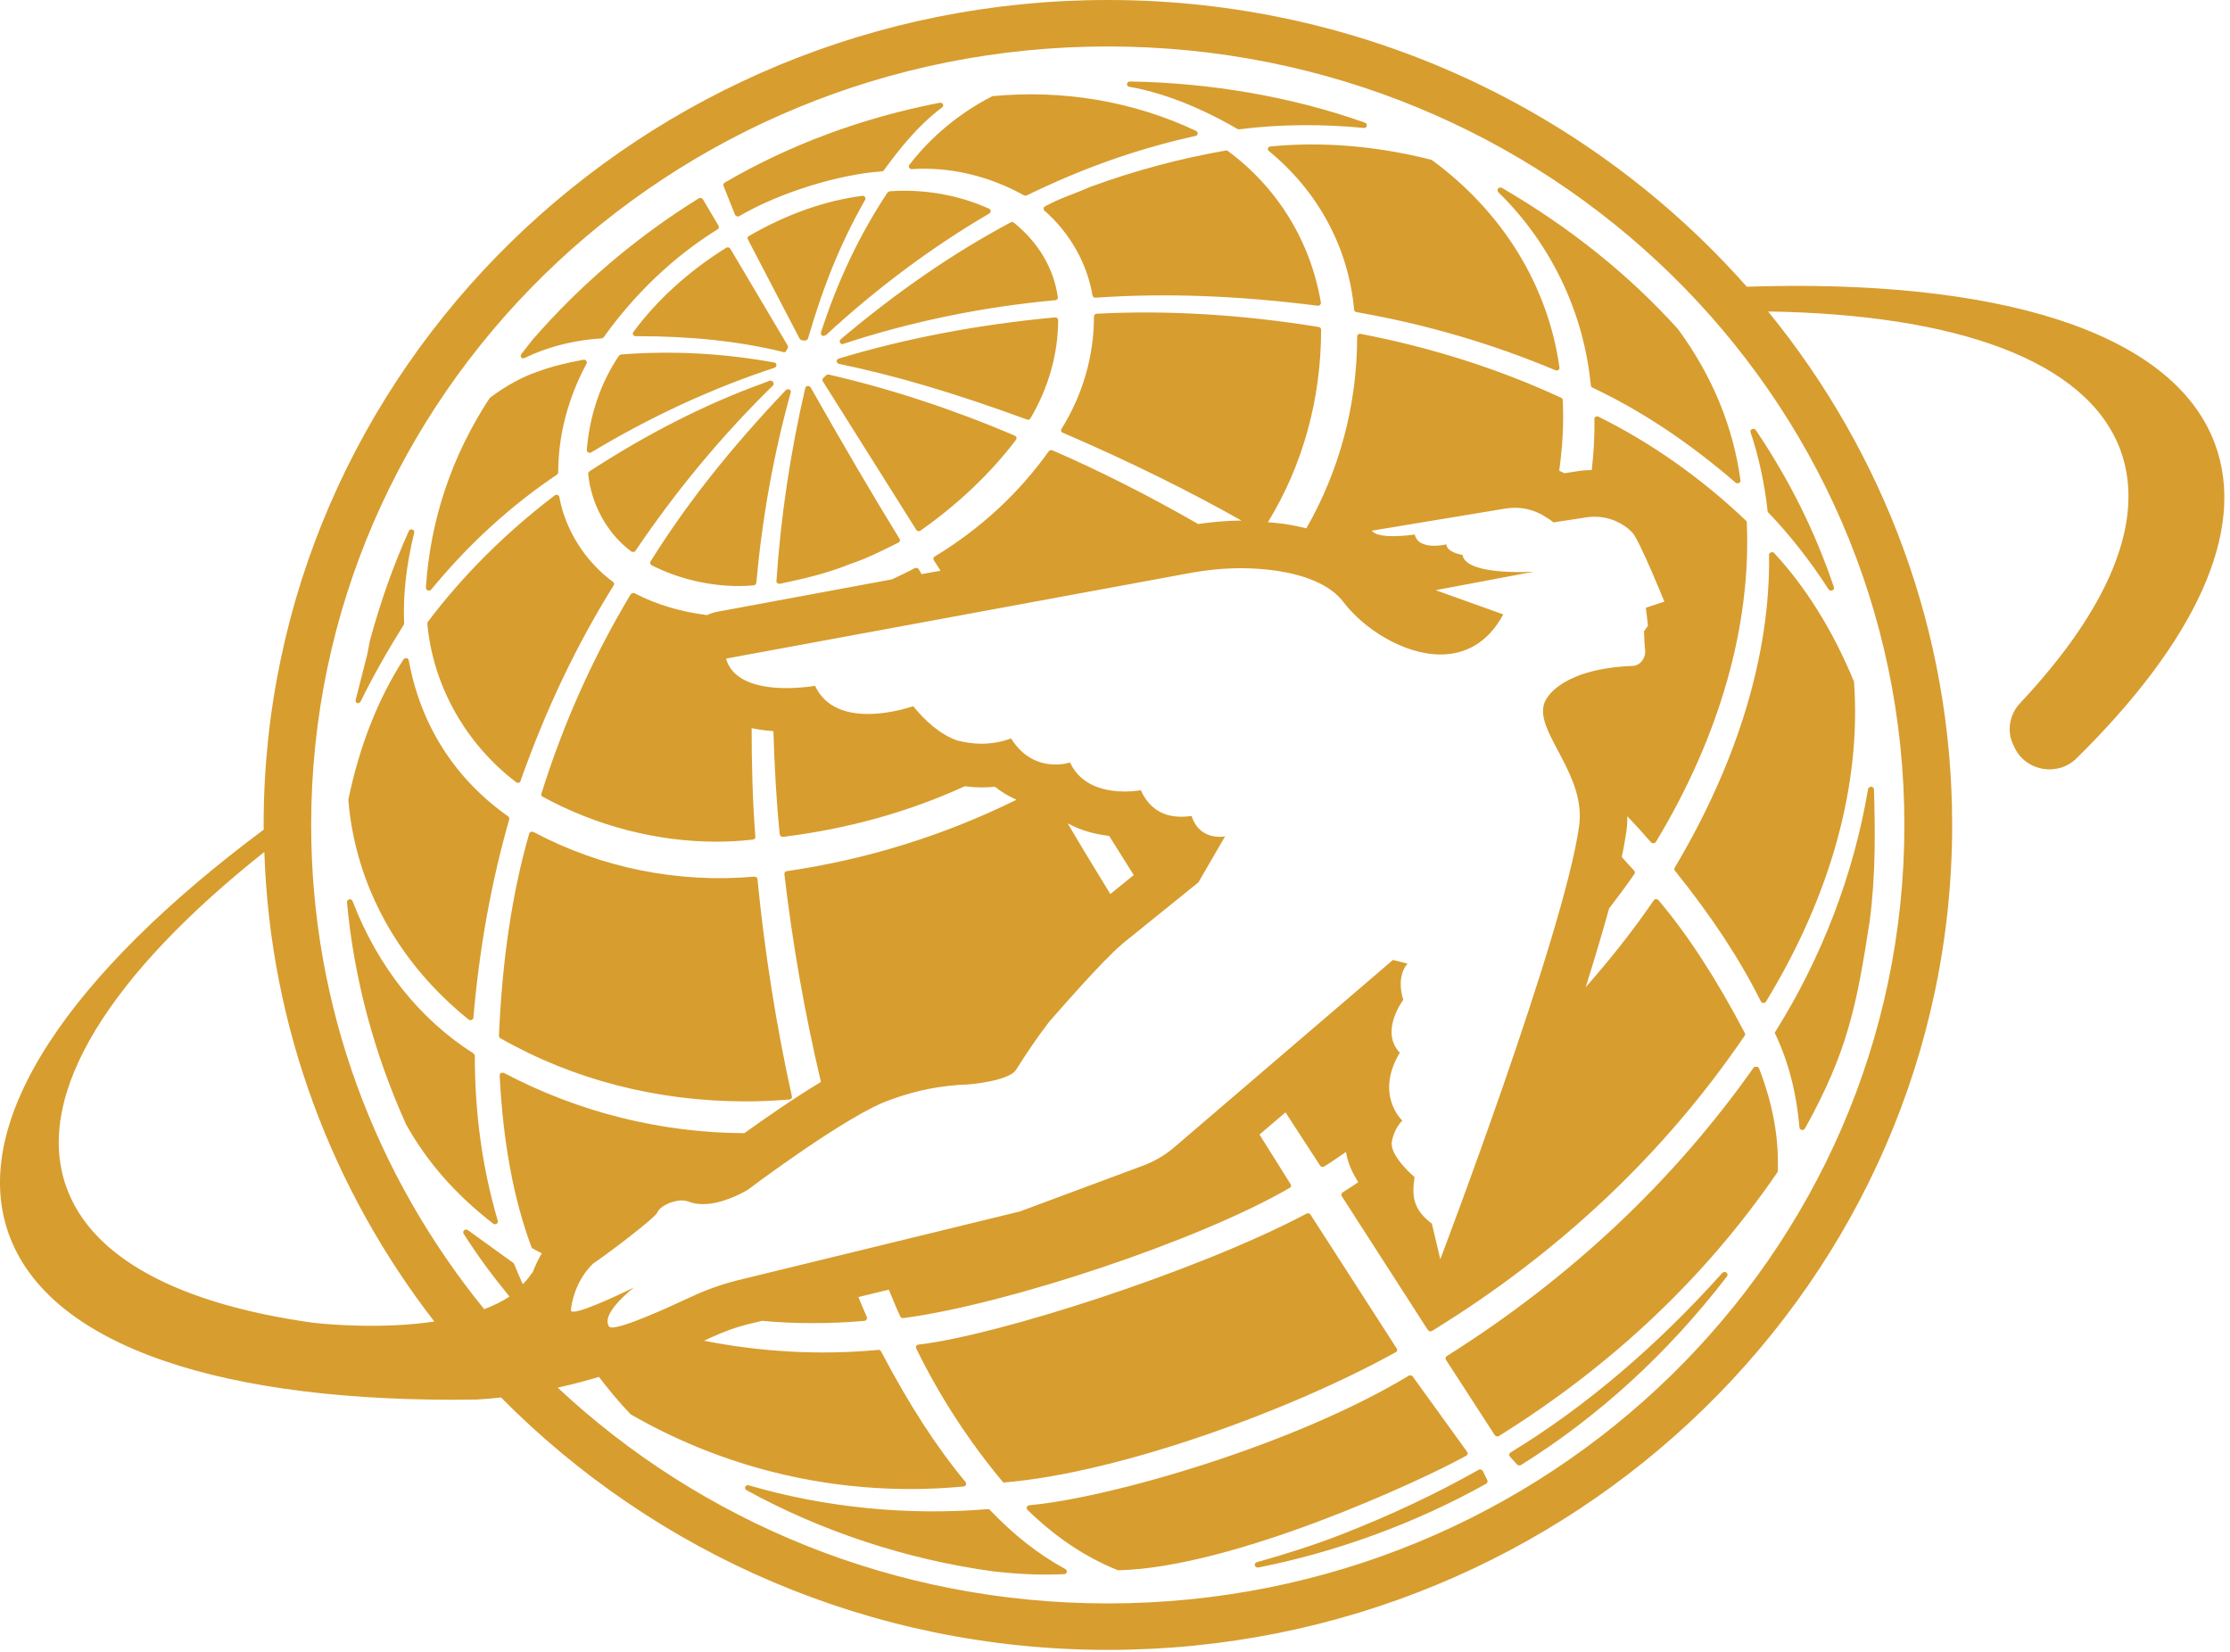 <?xml version="1.0" encoding="UTF-8"?> <svg xmlns="http://www.w3.org/2000/svg" width="54" height="40" viewBox="0 0 54 40" fill="none"><path d="M53.634 10.744C52.614 8.002 48.315 6.744 42.299 6.943C38.545 2.699 33.006 0 26.825 0C15.553 0 6.384 8.96 6.384 19.976C6.384 20.015 6.384 20.054 6.389 20.087C1.706 23.578 -0.75 27.13 0.203 29.856C1.173 32.632 5.476 33.984 11.549 33.89C11.742 33.879 11.935 33.862 12.133 33.84C15.853 37.603 21.064 39.952 26.831 39.952C38.103 39.952 47.272 30.992 47.272 19.976C47.272 15.277 45.599 10.955 42.815 7.542C47.363 7.614 50.532 8.722 51.343 10.889C51.984 12.612 51.048 14.756 48.916 17.028C48.656 17.305 48.588 17.71 48.758 18.048L48.792 18.12C49.07 18.679 49.835 18.807 50.283 18.364C53.124 15.565 54.428 12.878 53.634 10.744ZM7.563 32.028C4.371 31.579 2.21 30.482 1.598 28.72C0.815 26.476 2.698 23.567 6.401 20.63C6.542 24.891 8.051 28.814 10.517 32.001C9.247 32.189 7.937 32.072 7.563 32.028ZM27.188 22.846L29.019 21.367L29.666 20.253C29.666 20.253 29.615 20.264 29.535 20.264C29.343 20.264 28.997 20.198 28.855 19.76C28.798 19.765 28.708 19.777 28.605 19.777C28.305 19.777 27.874 19.688 27.625 19.134C27.625 19.134 27.466 19.167 27.239 19.167C26.825 19.167 26.184 19.062 25.912 18.463C25.912 18.463 25.765 18.513 25.561 18.513C25.254 18.513 24.812 18.408 24.483 17.881C24.256 17.965 24.013 18.009 23.769 18.009C23.576 18.009 23.378 17.981 23.179 17.931C22.759 17.782 22.402 17.455 22.113 17.1C22.113 17.1 21.586 17.289 21.019 17.289C20.52 17.289 19.987 17.145 19.737 16.607C19.737 16.607 19.431 16.662 19.045 16.662C18.478 16.662 17.747 16.541 17.582 15.948L28.787 13.881C29.207 13.803 29.632 13.759 30.063 13.759C30.346 13.759 30.624 13.781 30.908 13.82C31.537 13.914 32.2 14.13 32.541 14.59C33.023 15.222 33.987 15.848 34.883 15.848C35.467 15.848 36.022 15.582 36.402 14.878L34.764 14.291L37.151 13.842C37.151 13.842 37.003 13.853 36.799 13.853C36.306 13.853 35.467 13.798 35.416 13.437C35.416 13.437 35.036 13.382 35.024 13.182C35.024 13.182 34.888 13.216 34.735 13.216C34.537 13.216 34.31 13.166 34.259 12.944C34.259 12.944 33.998 12.983 33.737 12.983C33.516 12.983 33.289 12.955 33.221 12.85L36.465 12.313C36.538 12.302 36.612 12.296 36.686 12.296C36.918 12.296 37.151 12.357 37.355 12.473C37.485 12.551 37.599 12.623 37.61 12.651L38.409 12.529C38.477 12.518 38.545 12.512 38.608 12.512C38.954 12.512 39.283 12.645 39.526 12.894C39.697 13.072 40.303 14.568 40.303 14.568L39.855 14.717L39.906 15.15L39.81 15.288C39.816 15.449 39.821 15.604 39.838 15.748C39.855 15.931 39.725 16.114 39.538 16.125C37.922 16.186 37.395 16.829 37.372 17.128C37.264 17.809 38.404 18.796 38.239 19.998C37.882 22.597 34.877 30.493 34.877 30.493L34.673 29.629C34.497 29.501 34.349 29.341 34.276 29.141C34.202 28.942 34.225 28.709 34.253 28.504C34.253 28.504 33.646 27.989 33.703 27.651C33.76 27.313 33.958 27.135 33.958 27.135C33.958 27.135 33.283 26.52 33.896 25.49C33.403 24.974 33.981 24.21 33.981 24.21C33.981 24.21 33.788 23.678 34.083 23.334L33.731 23.245L28.458 27.762C28.231 27.961 27.97 28.116 27.693 28.221L24.699 29.335L17.883 30.997C17.48 31.097 17.089 31.236 16.715 31.413C16.085 31.707 15.11 32.145 14.821 32.145C14.77 32.145 14.736 32.128 14.736 32.095C14.566 31.779 15.354 31.175 15.354 31.175C15.354 31.175 14.169 31.762 13.886 31.762C13.846 31.762 13.823 31.751 13.823 31.729C13.874 31.291 14.067 30.881 14.362 30.599C14.73 30.349 15.859 29.496 15.921 29.357C15.972 29.219 16.261 29.069 16.511 29.069C16.567 29.069 16.624 29.08 16.675 29.097C16.783 29.141 16.902 29.158 17.021 29.158C17.486 29.158 17.974 28.892 18.11 28.809C18.11 28.809 20.548 26.969 21.563 26.631C22.175 26.404 22.788 26.282 23.44 26.26C23.44 26.26 24.398 26.188 24.597 25.916C24.858 25.501 25.113 25.124 25.407 24.741C25.668 24.448 26.655 23.301 27.188 22.846ZM25.855 19.937C26.15 20.098 26.485 20.198 26.859 20.242L27.454 21.19L26.887 21.649C26.496 21.012 26.139 20.425 25.855 19.937ZM26.825 38.827C21.654 38.827 16.964 36.838 13.505 33.602C13.931 33.508 14.282 33.408 14.504 33.342C14.742 33.652 14.991 33.956 15.269 34.245C15.275 34.25 15.28 34.256 15.286 34.256C17.35 35.442 19.669 36.057 22.056 36.057C22.482 36.057 22.907 36.035 23.332 35.996C23.355 35.996 23.378 35.979 23.389 35.957C23.4 35.935 23.395 35.913 23.383 35.89C22.68 35.043 22.028 34.04 21.336 32.726C21.325 32.704 21.297 32.682 21.268 32.688C19.839 32.821 18.422 32.737 17.049 32.466C17.101 32.444 17.146 32.422 17.203 32.394C17.514 32.25 17.832 32.133 18.155 32.056L18.456 31.984C18.858 32.023 19.267 32.039 19.675 32.039C20.094 32.039 20.514 32.023 20.934 31.984C20.956 31.984 20.973 31.973 20.985 31.951C20.996 31.934 20.996 31.912 20.99 31.89C20.917 31.729 20.854 31.568 20.786 31.408L21.523 31.23C21.614 31.446 21.699 31.663 21.801 31.879C21.812 31.901 21.841 31.917 21.869 31.917H21.881C24.387 31.585 29.031 30.044 31.231 28.764C31.265 28.748 31.276 28.709 31.253 28.676L30.499 27.473L31.129 26.936L31.968 28.227C31.979 28.244 31.996 28.255 32.013 28.255H32.03C32.042 28.255 32.059 28.249 32.07 28.244C32.252 28.133 32.422 28.011 32.592 27.895C32.637 28.16 32.751 28.41 32.892 28.626C32.767 28.709 32.643 28.792 32.512 28.875C32.478 28.897 32.473 28.936 32.49 28.964L34.576 32.206C34.588 32.222 34.605 32.233 34.622 32.239H34.639C34.65 32.239 34.667 32.233 34.678 32.228C37.763 30.333 40.309 27.928 42.248 25.079C42.26 25.063 42.265 25.035 42.254 25.019C41.556 23.694 40.893 22.669 40.162 21.799C40.15 21.782 40.127 21.777 40.105 21.771C40.082 21.771 40.059 21.782 40.048 21.799C39.544 22.536 38.988 23.234 38.398 23.905C38.608 23.234 38.801 22.591 38.965 21.999C39.175 21.722 39.385 21.445 39.578 21.162C39.594 21.14 39.594 21.107 39.572 21.084C39.475 20.974 39.368 20.863 39.271 20.752C39.322 20.519 39.356 20.308 39.385 20.12C39.402 19.998 39.407 19.882 39.407 19.765C39.6 19.971 39.793 20.181 39.98 20.397C39.991 20.414 40.014 20.419 40.037 20.419H40.042C40.065 20.419 40.088 20.403 40.099 20.386C41.647 17.82 42.407 15.144 42.299 12.651C42.299 12.634 42.294 12.617 42.277 12.606C41.216 11.592 39.986 10.722 38.71 10.091C38.687 10.079 38.659 10.079 38.642 10.091C38.619 10.102 38.608 10.124 38.608 10.146C38.619 10.55 38.591 10.966 38.545 11.382C38.444 11.387 38.347 11.387 38.245 11.404L37.882 11.459C37.842 11.437 37.797 11.42 37.757 11.398C37.837 10.816 37.871 10.246 37.842 9.686C37.842 9.664 37.825 9.642 37.803 9.631C36.289 8.932 34.656 8.412 32.949 8.085C32.926 8.079 32.904 8.085 32.892 8.096C32.875 8.107 32.864 8.129 32.864 8.146C32.864 9.797 32.439 11.387 31.633 12.795C31.458 12.75 31.276 12.711 31.078 12.684C30.953 12.667 30.828 12.656 30.703 12.645C31.543 11.276 31.991 9.669 31.991 7.985C31.991 7.952 31.968 7.924 31.934 7.918C30.057 7.614 28.248 7.508 26.558 7.597C26.519 7.597 26.491 7.63 26.491 7.663C26.491 8.622 26.218 9.564 25.702 10.39C25.691 10.406 25.691 10.423 25.697 10.44C25.702 10.456 25.714 10.473 25.736 10.478C27.381 11.188 28.798 11.891 30.063 12.606C29.723 12.606 29.365 12.639 29.014 12.689C27.846 12.019 26.661 11.415 25.487 10.905C25.459 10.894 25.419 10.9 25.396 10.927C24.67 11.947 23.74 12.806 22.635 13.476C22.601 13.493 22.595 13.532 22.612 13.565L22.776 13.82L22.317 13.903L22.249 13.787C22.238 13.77 22.227 13.759 22.204 13.753C22.187 13.748 22.164 13.753 22.147 13.759C21.966 13.859 21.784 13.942 21.597 14.03L17.378 14.812C17.288 14.828 17.203 14.856 17.123 14.895C16.5 14.817 15.904 14.645 15.371 14.368C15.354 14.357 15.337 14.357 15.314 14.363C15.297 14.368 15.28 14.379 15.269 14.396C14.362 15.909 13.636 17.532 13.109 19.223C13.097 19.25 13.114 19.283 13.143 19.294C14.447 20.004 15.91 20.381 17.344 20.381C17.639 20.381 17.94 20.364 18.229 20.331C18.269 20.325 18.297 20.297 18.291 20.259C18.223 19.383 18.201 18.508 18.201 17.632C18.359 17.665 18.535 17.693 18.728 17.704C18.756 18.585 18.802 19.427 18.881 20.203C18.881 20.22 18.892 20.236 18.909 20.248C18.921 20.259 18.938 20.264 18.955 20.264H18.966C20.542 20.07 22.017 19.655 23.36 19.04C23.502 19.056 23.638 19.067 23.78 19.067C23.882 19.067 23.99 19.062 24.092 19.051C24.251 19.178 24.427 19.283 24.614 19.366C22.861 20.231 20.99 20.813 19.051 21.095C19.011 21.101 18.989 21.134 18.994 21.167C19.193 22.863 19.482 24.514 19.879 26.199C19.21 26.603 18.518 27.085 18.025 27.44C16.012 27.429 14.027 26.941 12.207 25.983C12.184 25.972 12.156 25.972 12.133 25.983C12.111 25.994 12.099 26.016 12.099 26.044C12.184 27.667 12.434 29.025 12.87 30.2C12.876 30.216 12.887 30.227 12.899 30.233L13.12 30.349C13.029 30.499 12.956 30.66 12.893 30.826L12.887 30.815C12.825 30.914 12.746 31.009 12.661 31.097C12.587 30.937 12.513 30.77 12.451 30.61C12.445 30.593 12.434 30.582 12.422 30.576L11.334 29.79C11.306 29.767 11.266 29.767 11.243 29.79C11.215 29.812 11.209 29.845 11.226 29.873C11.566 30.41 11.941 30.914 12.338 31.396C12.156 31.518 11.946 31.618 11.725 31.701C9.105 28.482 7.535 24.409 7.535 19.976C7.535 9.564 16.171 1.125 26.825 1.125C37.48 1.125 46.115 9.564 46.115 19.976C46.115 30.388 37.48 38.827 26.825 38.827ZM18.716 9.337C17.497 10.528 16.375 11.875 15.388 13.338C15.377 13.354 15.36 13.365 15.337 13.365H15.326C15.309 13.365 15.292 13.36 15.28 13.349C14.702 12.917 14.316 12.213 14.243 11.476C14.243 11.454 14.254 11.431 14.271 11.415C15.689 10.495 17.061 9.797 18.461 9.287L18.631 9.221C18.666 9.21 18.7 9.221 18.716 9.243C18.739 9.282 18.739 9.315 18.716 9.337ZM31.985 7.325C31.991 7.348 31.979 7.364 31.968 7.381C31.957 7.392 31.934 7.403 31.917 7.403H31.906C29.949 7.154 28.192 7.093 26.53 7.209H26.524C26.491 7.209 26.462 7.187 26.456 7.154C26.32 6.367 25.907 5.641 25.294 5.103C25.277 5.087 25.271 5.07 25.271 5.048C25.271 5.026 25.288 5.009 25.305 4.998C25.521 4.876 25.759 4.782 25.991 4.693C26.145 4.632 26.286 4.577 26.422 4.516H26.428C27.471 4.134 28.566 3.84 29.677 3.646C29.7 3.641 29.717 3.646 29.734 3.657C30.936 4.544 31.735 5.846 31.985 7.325ZM20.344 8.301C20.327 8.273 20.333 8.24 20.355 8.218C21.716 7.071 23.06 6.14 24.472 5.386C24.5 5.369 24.529 5.375 24.551 5.392C25.147 5.874 25.515 6.494 25.617 7.198C25.617 7.215 25.617 7.231 25.6 7.248C25.589 7.259 25.572 7.27 25.549 7.27C23.791 7.431 22.068 7.785 20.418 8.328C20.412 8.328 20.401 8.334 20.395 8.334C20.378 8.334 20.355 8.317 20.344 8.301ZM18.745 8.777C18.779 8.783 18.802 8.805 18.802 8.838C18.802 8.866 18.785 8.894 18.756 8.905C17.254 9.398 15.762 10.085 14.316 10.955C14.305 10.96 14.294 10.966 14.277 10.966C14.265 10.966 14.254 10.96 14.243 10.955C14.22 10.944 14.209 10.916 14.209 10.894C14.282 10.041 14.543 9.276 14.986 8.617C14.997 8.6 15.02 8.589 15.042 8.583C16.267 8.489 17.48 8.55 18.745 8.777ZM14.844 14.091C14.872 14.114 14.878 14.147 14.861 14.174C13.959 15.621 13.222 17.167 12.604 18.912C12.598 18.934 12.581 18.951 12.559 18.956H12.542C12.525 18.956 12.508 18.951 12.496 18.94C11.271 18.003 10.489 16.607 10.347 15.105C10.347 15.089 10.353 15.078 10.358 15.061C11.215 13.925 12.252 12.894 13.432 11.997C13.449 11.98 13.477 11.975 13.5 11.986C13.523 11.991 13.54 12.013 13.545 12.036C13.687 12.828 14.169 13.593 14.844 14.091ZM18.96 8.522C17.889 8.262 16.755 8.14 15.394 8.14C15.365 8.14 15.343 8.129 15.331 8.107C15.32 8.085 15.32 8.057 15.337 8.04C15.91 7.265 16.664 6.577 17.582 6.001C17.599 5.99 17.622 5.99 17.639 5.99C17.656 5.996 17.673 6.007 17.685 6.023L19.074 8.367C19.085 8.384 19.085 8.412 19.074 8.428L19.04 8.495C19.028 8.517 19 8.533 18.977 8.533C18.972 8.522 18.966 8.522 18.96 8.522ZM19.913 8.129C19.885 8.112 19.873 8.085 19.879 8.051C20.282 6.81 20.803 5.702 21.489 4.666C21.501 4.649 21.523 4.638 21.546 4.632C22.368 4.572 23.219 4.721 23.95 5.054C23.973 5.065 23.99 5.087 23.99 5.109C23.99 5.131 23.979 5.153 23.956 5.17C22.572 5.979 21.24 6.971 20.004 8.112C19.992 8.123 19.97 8.129 19.953 8.129C19.936 8.14 19.924 8.134 19.913 8.129ZM19.363 8.201L18.11 5.796C18.093 5.768 18.104 5.73 18.138 5.713C19.051 5.187 19.97 4.86 20.877 4.743C20.9 4.738 20.928 4.749 20.945 4.771C20.962 4.793 20.962 4.815 20.951 4.837C20.384 5.829 19.953 6.866 19.567 8.195C19.556 8.223 19.533 8.245 19.499 8.245H19.431C19.403 8.234 19.374 8.223 19.363 8.201ZM19.148 9.503C18.733 10.994 18.456 12.545 18.314 14.114C18.308 14.147 18.286 14.169 18.252 14.174C18.133 14.185 18.013 14.191 17.9 14.191C17.174 14.191 16.431 14.019 15.779 13.687C15.762 13.676 15.751 13.665 15.745 13.648C15.74 13.631 15.745 13.615 15.751 13.598C16.613 12.218 17.651 10.9 19.028 9.448C19.051 9.426 19.085 9.42 19.113 9.431C19.142 9.442 19.159 9.475 19.148 9.503ZM12.921 20.148C14.56 21.018 16.409 21.389 18.269 21.228C18.286 21.228 18.308 21.234 18.32 21.245C18.337 21.256 18.342 21.273 18.342 21.289C18.518 23.068 18.796 24.836 19.176 26.548C19.181 26.565 19.176 26.587 19.165 26.598C19.153 26.614 19.136 26.62 19.113 26.625C18.762 26.653 18.405 26.67 18.059 26.67C15.921 26.67 13.886 26.149 12.116 25.14C12.094 25.129 12.082 25.107 12.082 25.079C12.162 23.234 12.4 21.633 12.814 20.187C12.819 20.165 12.836 20.153 12.854 20.142C12.882 20.137 12.905 20.142 12.921 20.148ZM42.963 13.393C43.728 14.219 44.38 15.261 44.891 16.496C44.891 16.502 44.896 16.507 44.896 16.513C45.072 19.001 44.335 21.677 42.764 24.254C42.753 24.276 42.73 24.287 42.702 24.287C42.673 24.287 42.651 24.27 42.639 24.248C42.135 23.234 41.454 22.198 40.559 21.084C40.541 21.062 40.541 21.034 40.553 21.012C42.084 18.441 42.872 15.826 42.838 13.437C42.838 13.41 42.855 13.388 42.883 13.377C42.912 13.365 42.946 13.371 42.963 13.393ZM24.574 10.55C24.591 10.556 24.608 10.573 24.614 10.595C24.619 10.611 24.614 10.634 24.602 10.65C24.001 11.448 23.202 12.207 22.289 12.85C22.277 12.861 22.261 12.861 22.244 12.861H22.232C22.209 12.856 22.192 12.845 22.187 12.828L19.924 9.232C19.907 9.204 19.913 9.171 19.936 9.154L20.004 9.088C20.021 9.071 20.049 9.065 20.072 9.071C21.569 9.415 23.083 9.913 24.574 10.55ZM21.784 13.05C21.796 13.066 21.796 13.083 21.79 13.099C21.784 13.116 21.773 13.133 21.756 13.138C21.37 13.332 20.985 13.526 20.599 13.653C20.038 13.881 19.493 14.008 18.887 14.136H18.87C18.853 14.136 18.836 14.13 18.824 14.119C18.807 14.108 18.796 14.086 18.802 14.064C18.904 12.534 19.136 10.966 19.499 9.398C19.505 9.37 19.527 9.348 19.556 9.348C19.584 9.342 19.612 9.359 19.63 9.381C20.44 10.811 21.143 12.008 21.784 13.05ZM25.6 7.702C25.617 7.713 25.623 7.73 25.623 7.752C25.623 8.567 25.39 9.387 24.954 10.129C24.942 10.152 24.92 10.163 24.892 10.163C24.88 10.163 24.875 10.163 24.863 10.157C23.077 9.503 21.676 9.093 20.316 8.811C20.287 8.805 20.265 8.777 20.259 8.75C20.259 8.722 20.276 8.694 20.31 8.683C21.943 8.19 23.706 7.857 25.544 7.686C25.566 7.686 25.583 7.691 25.6 7.702ZM11.498 25.567C11.498 26.975 11.68 28.282 12.054 29.562C12.06 29.59 12.048 29.618 12.026 29.634C12.014 29.64 12.003 29.645 11.986 29.645C11.969 29.645 11.952 29.64 11.941 29.629C11.033 28.925 10.347 28.144 9.837 27.235C9.054 25.501 8.572 23.689 8.402 21.849C8.397 21.816 8.425 21.788 8.459 21.777C8.493 21.771 8.527 21.788 8.538 21.821C9.145 23.401 10.154 24.675 11.47 25.512C11.487 25.528 11.498 25.545 11.498 25.567ZM10.358 14.296C10.33 14.285 10.313 14.258 10.313 14.23C10.421 12.584 10.937 11.044 11.855 9.642L11.873 9.625C12.269 9.331 12.649 9.126 13.007 9.004C13.347 8.877 13.727 8.783 14.129 8.711C14.158 8.705 14.18 8.716 14.197 8.738C14.214 8.761 14.214 8.783 14.203 8.805C13.891 9.387 13.517 10.312 13.517 11.437C13.517 11.459 13.505 11.476 13.489 11.492C12.36 12.252 11.362 13.16 10.444 14.274C10.432 14.291 10.41 14.302 10.387 14.302C10.376 14.302 10.364 14.302 10.358 14.296ZM25.799 37.996C25.827 38.013 25.838 38.04 25.833 38.068C25.827 38.096 25.799 38.118 25.77 38.118C25.623 38.123 25.47 38.129 25.311 38.129C24.92 38.129 24.5 38.101 24.052 38.051C21.954 37.763 19.89 37.082 18.076 36.084C18.047 36.068 18.03 36.035 18.047 36.001C18.064 35.968 18.099 35.957 18.133 35.968C19.975 36.505 21.977 36.705 23.916 36.544C23.933 36.539 23.962 36.55 23.973 36.566C24.563 37.181 25.141 37.636 25.799 37.996ZM8.612 16.951L8.89 15.859L8.958 15.51C9.219 14.551 9.536 13.665 9.899 12.861C9.911 12.828 9.95 12.811 9.984 12.822C10.018 12.833 10.041 12.867 10.03 12.9C9.837 13.687 9.757 14.407 9.786 15.1C9.786 15.111 9.786 15.122 9.774 15.133C9.366 15.787 9.026 16.391 8.731 16.989C8.72 17.012 8.691 17.028 8.669 17.028C8.663 17.028 8.652 17.028 8.646 17.023C8.623 17.017 8.601 16.984 8.612 16.951ZM12.332 19.837C11.901 21.345 11.606 22.957 11.464 24.642C11.464 24.664 11.447 24.686 11.419 24.697C11.408 24.703 11.402 24.703 11.39 24.703C11.373 24.703 11.357 24.697 11.345 24.686C9.638 23.312 8.606 21.428 8.436 19.378V19.361C8.703 18.07 9.151 16.928 9.769 15.97C9.786 15.948 9.814 15.937 9.843 15.937C9.871 15.942 9.894 15.964 9.899 15.992C10.183 17.555 11.016 18.862 12.309 19.771C12.326 19.788 12.338 19.815 12.332 19.837ZM42.594 25.866C42.929 26.725 43.082 27.567 43.048 28.36C43.048 28.371 43.042 28.382 43.036 28.393C41.307 30.92 39.039 33.064 36.3 34.771C36.289 34.777 36.272 34.782 36.26 34.782H36.243C36.226 34.777 36.209 34.766 36.198 34.755L35.013 32.926C34.996 32.898 35.002 32.859 35.036 32.837C38.018 30.959 40.519 28.609 42.458 25.861C42.475 25.839 42.498 25.828 42.526 25.833C42.56 25.828 42.583 25.844 42.594 25.866ZM42.985 24.991C44.114 23.195 44.891 21.162 45.236 19.106C45.242 19.073 45.276 19.051 45.31 19.051C45.344 19.051 45.378 19.078 45.378 19.112C45.407 20.059 45.424 21.173 45.276 22.298C44.964 24.32 44.749 25.456 43.706 27.329C43.694 27.351 43.666 27.363 43.643 27.363H43.632C43.603 27.357 43.575 27.335 43.575 27.302C43.501 26.454 43.309 25.717 42.991 25.041C42.974 25.03 42.974 25.008 42.985 24.991ZM35.501 35.253C34.412 35.857 29.876 37.957 27.092 38.024H27.086C27.075 38.024 27.069 38.024 27.058 38.018C26.286 37.708 25.555 37.22 24.88 36.561C24.863 36.544 24.858 36.517 24.863 36.494C24.875 36.472 24.897 36.456 24.92 36.45C26.853 36.278 31.327 34.998 34.111 33.314C34.145 33.292 34.185 33.303 34.208 33.33L35.529 35.159C35.54 35.176 35.546 35.192 35.54 35.209C35.535 35.225 35.518 35.242 35.501 35.253ZM41.806 30.815C41.834 30.837 41.84 30.876 41.823 30.903C40.4 32.754 38.721 34.295 36.833 35.475C36.822 35.48 36.805 35.486 36.793 35.486C36.771 35.486 36.754 35.48 36.737 35.464L36.561 35.27C36.55 35.253 36.544 35.237 36.544 35.22C36.55 35.203 36.561 35.187 36.572 35.176C38.375 34.078 40.099 32.616 41.704 30.826C41.732 30.798 41.772 30.793 41.806 30.815ZM36.017 35.846C36.028 35.874 36.017 35.913 35.988 35.929C34.282 36.882 32.371 37.581 30.471 37.957H30.454C30.42 37.957 30.392 37.935 30.386 37.907C30.375 37.874 30.397 37.841 30.431 37.83C31.163 37.625 31.849 37.403 32.478 37.159C33.697 36.683 34.786 36.167 35.807 35.591C35.824 35.58 35.846 35.58 35.864 35.586C35.88 35.591 35.898 35.608 35.909 35.624L36.017 35.846ZM42.804 12.379C42.73 11.714 42.588 11.049 42.39 10.467C42.379 10.434 42.396 10.401 42.43 10.39C42.464 10.379 42.498 10.384 42.52 10.418C43.337 11.631 43.955 12.878 44.409 14.219C44.42 14.252 44.403 14.285 44.369 14.296C44.358 14.302 44.352 14.302 44.34 14.302C44.318 14.302 44.295 14.291 44.278 14.269C43.825 13.565 43.331 12.944 42.827 12.418C42.81 12.407 42.804 12.396 42.804 12.379ZM24.279 35.879C23.474 34.915 22.765 33.835 22.187 32.654C22.175 32.638 22.175 32.616 22.187 32.593C22.198 32.577 22.215 32.56 22.238 32.56C24.132 32.344 28.985 30.793 31.633 29.391C31.651 29.38 31.673 29.38 31.69 29.38C31.707 29.385 31.724 29.396 31.735 29.413L33.822 32.654C33.845 32.688 33.834 32.726 33.8 32.743C31.259 34.151 27.126 35.658 24.341 35.896H24.336C24.313 35.907 24.29 35.896 24.279 35.879ZM12.627 8.661C12.604 8.639 12.604 8.605 12.621 8.578L12.899 8.223C14.061 6.888 15.411 5.741 16.919 4.804C16.936 4.793 16.953 4.793 16.976 4.793C16.993 4.799 17.01 4.81 17.021 4.826L17.401 5.469C17.418 5.497 17.407 5.536 17.378 5.552C16.318 6.212 15.388 7.093 14.617 8.168C14.606 8.184 14.583 8.195 14.56 8.195C13.993 8.229 13.409 8.362 12.916 8.572L12.712 8.666C12.7 8.672 12.689 8.672 12.678 8.672C12.661 8.683 12.638 8.678 12.627 8.661ZM24.024 2.333C24.03 2.327 24.041 2.327 24.052 2.327C25.753 2.167 27.454 2.455 28.963 3.17C28.991 3.181 29.002 3.208 29.002 3.236C28.997 3.264 28.98 3.286 28.951 3.291C27.551 3.602 26.252 4.056 24.863 4.732C24.852 4.738 24.84 4.738 24.829 4.738C24.818 4.738 24.806 4.732 24.789 4.727C23.956 4.261 22.998 4.034 22.085 4.095C22.051 4.101 22.034 4.084 22.017 4.062C22.005 4.04 22.005 4.012 22.022 3.99C22.544 3.308 23.258 2.721 24.024 2.333ZM17.52 4.499C17.509 4.472 17.52 4.439 17.549 4.422C19.125 3.502 20.877 2.854 22.754 2.488C22.782 2.482 22.816 2.499 22.833 2.521C22.845 2.549 22.839 2.582 22.816 2.599C22.215 3.048 21.744 3.652 21.404 4.123C21.393 4.139 21.376 4.15 21.353 4.15C20.338 4.217 18.875 4.66 17.906 5.231C17.894 5.236 17.883 5.242 17.866 5.242C17.86 5.242 17.849 5.242 17.843 5.236C17.821 5.231 17.809 5.214 17.798 5.198L17.52 4.499ZM40.632 7.968C41.466 9.104 41.97 10.334 42.146 11.631C42.152 11.659 42.135 11.686 42.106 11.697C42.095 11.703 42.084 11.703 42.072 11.703C42.055 11.703 42.038 11.697 42.027 11.686C40.882 10.7 39.748 9.946 38.562 9.387C38.54 9.376 38.529 9.359 38.523 9.337C38.353 7.558 37.553 5.896 36.283 4.655C36.26 4.632 36.255 4.594 36.277 4.566C36.3 4.538 36.34 4.533 36.368 4.549C38.018 5.508 39.447 6.655 40.632 7.968ZM27.29 2.034C27.296 2 27.324 1.973 27.358 1.973C29.337 2.006 31.305 2.349 33.051 2.97C33.085 2.981 33.102 3.014 33.096 3.048C33.091 3.081 33.062 3.103 33.023 3.098C32.008 2.998 30.964 3.009 30.012 3.131H30C29.989 3.131 29.972 3.125 29.961 3.12C29.042 2.588 28.158 2.244 27.341 2.1C27.313 2.095 27.284 2.067 27.29 2.034ZM37.763 8.899C37.769 8.921 37.757 8.944 37.735 8.96C37.723 8.971 37.706 8.971 37.695 8.971C37.684 8.971 37.672 8.971 37.667 8.966C36.124 8.317 34.503 7.846 32.847 7.558C32.819 7.553 32.79 7.531 32.79 7.497C32.654 5.996 31.917 4.632 30.726 3.657C30.703 3.641 30.698 3.613 30.703 3.591C30.715 3.569 30.738 3.546 30.766 3.546C32.03 3.424 33.34 3.535 34.656 3.868C34.667 3.868 34.673 3.873 34.678 3.879C36.385 5.131 37.485 6.915 37.763 8.899Z" fill="#D79D2F"></path></svg> 